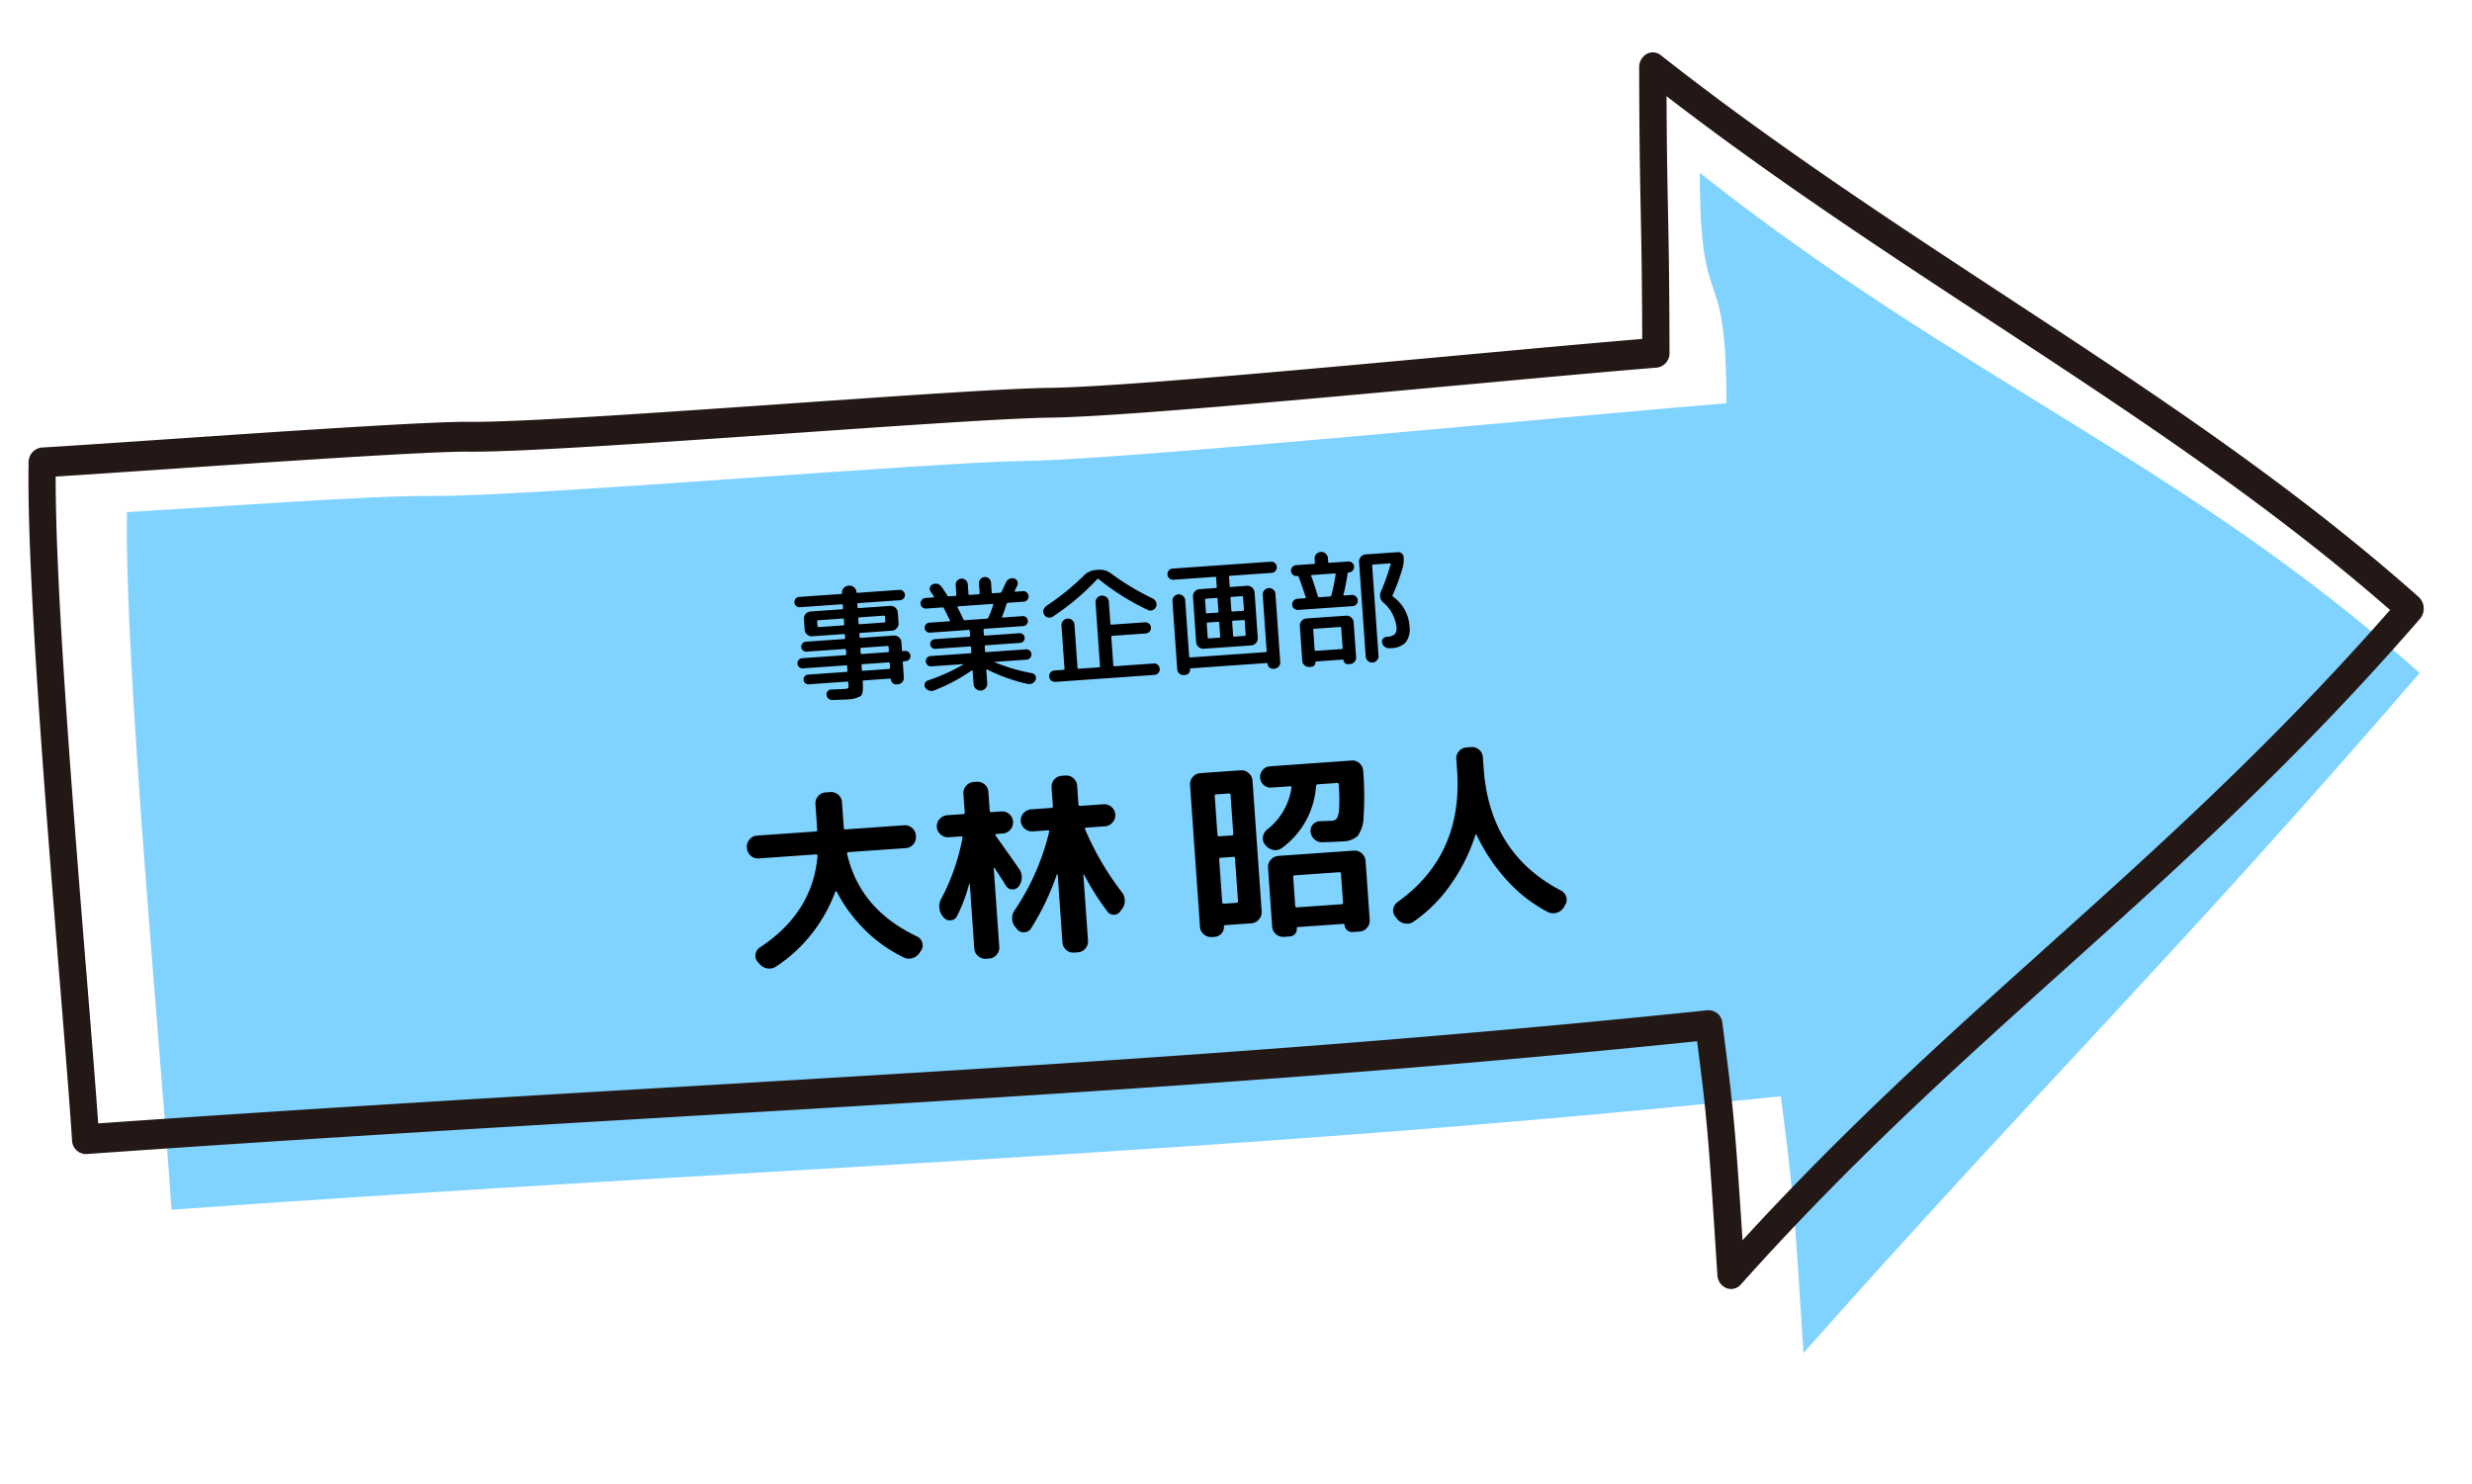 <svg xmlns="http://www.w3.org/2000/svg" width="278.104" height="166.987" viewBox="0 0 278.104 166.987"><g transform="translate(-99.146 -1278.013)"><path d="M.193,103.9c68.547-.074,118.282,2.084,181.42-.066.614,10.654.641,11.589.53,28.976,28.517-27.923,45.129-41.881,74.464-71.428C231.923,36,207.4,24.8,179.791-.391c-1.176,17.2,2.359,8.853,1.183,26.05-18.563.223-68.347,1.58-79.022.961-10.539-.611-56.538.1-67.06-.751-6.431-.522-24.51-.465-34.2-.576C-.842,42.6.291,88.958.193,103.9" transform="matrix(0.998, -0.07, 0.07, 0.998, 110.972, 1310.441)" fill="#80d2ff"/><path d="M185.232,138.973a1.378,1.378,0,0,1-.625-.143,1.665,1.665,0,0,1-.9-1.521c.094-15.674.08-17.452-.434-26.4-39.612,1.289-76.4.882-115.328.446-21.106-.235-42.931-.476-66.241-.461A1.584,1.584,0,0,1,.2,109.227c.026-4-.043-10.392-.124-17.792-.208-19.579-.5-46.4.589-58.624a1.652,1.652,0,0,1,1.56-1.533c2.853.033,7.793.046,13.472.057,13.491.027,30.277.062,34.712.423,5.507.448,21.036.456,36.055.465,12.65.007,24.6.014,29.354.291,7.053.411,27.758-.035,46.024-.428,7.826-.169,15.186-.326,20.8-.4.488-7.274.667-10.913.843-14.44.188-3.784.383-7.7.954-16.06a1.7,1.7,0,0,1,.933-1.431,1.423,1.423,0,0,1,1.58.241c11.852,10.755,24.369,20.284,36.473,29.5,15.814,12.04,30.75,23.41,44.285,37.249a1.723,1.723,0,0,1,.478,1.229,1.771,1.771,0,0,1-.5,1.229c-14.958,14.978-29.1,25.993-42.769,36.644-12.474,9.72-25.375,19.769-38.657,32.7a1.48,1.48,0,0,1-1.021.43m-.509-31.461a1.57,1.57,0,0,1,1.517,1.547c.563,9.664.625,11.326.554,24.533,12.5-11.877,24.617-21.319,36.361-30.466,13.217-10.3,26.871-20.935,41.236-35.151-13.06-13.129-27.49-24.115-42.74-35.725-11.38-8.664-23.122-17.6-34.379-27.608-.406,6.166-.571,9.5-.732,12.742-.188,3.786-.383,7.7-.954,16.061a1.622,1.622,0,0,1-1.529,1.57c-5.756.065-13.7.236-22.2.419-18.323.393-39.086.836-46.244.422-4.675-.272-16.586-.279-29.2-.285-15.073-.01-30.658-.018-36.278-.473-4.325-.353-21.761-.388-34.49-.415-4.831-.01-9.128-.02-12.065-.043-.924,12.668-.652,38.006-.451,56.713.07,6.465.131,12.163.129,16.19,22.756,0,44.1.231,64.757.462,39.37.438,76.561.853,116.666-.493Z" transform="matrix(0.998, -0.07, 0.07, 0.998, 99.404, 1297.31)" fill="#231815"/><path d="M.314.622,268.12-.5,267.535,147-.27,148.125Z" transform="matrix(0.998, -0.07, 0.07, 0.998, 99.451, 1297.217)" fill="none"/><path d="M-44.418-11a1.169,1.169,0,0,1-.869-.374,1.222,1.222,0,0,1-.363-.88v-.066a1.222,1.222,0,0,1,.363-.88,1.169,1.169,0,0,1,.869-.374h6.6q.2,0,.2-.176v-2.9a1.186,1.186,0,0,1,.363-.869,1.186,1.186,0,0,1,.869-.363h.528a1.186,1.186,0,0,1,.869.363,1.186,1.186,0,0,1,.363.869v2.9q0,.176.2.176h6.6a1.169,1.169,0,0,1,.869.374,1.222,1.222,0,0,1,.363.88v.066a1.222,1.222,0,0,1-.363.88A1.169,1.169,0,0,1-27.83-11h-6.446q-.22,0-.176.2.99,6.314,7.172,9.79a1.065,1.065,0,0,1,.55.726,1.044,1.044,0,0,1-.176.88l-.176.22a1.4,1.4,0,0,1-.836.572,1.293,1.293,0,0,1-.99-.132,16.052,16.052,0,0,1-4.1-3.344,17.161,17.161,0,0,1-2.915-4.576A.079.079,0,0,0-36-6.71a.079.079,0,0,0-.077.044A17.348,17.348,0,0,1-39.1-2.079,16.534,16.534,0,0,1-43.34,1.276a1.3,1.3,0,0,1-1,.121,1.45,1.45,0,0,1-.825-.583l-.176-.22a1.044,1.044,0,0,1-.176-.88,1.065,1.065,0,0,1,.55-.726q6.182-3.476,7.172-9.79.044-.2-.176-.2Zm20.13,6.028a24.239,24.239,0,0,0,2.9-6.732q.044-.176-.132-.176h-1.408a1.2,1.2,0,0,1-.88-.374,1.2,1.2,0,0,1-.374-.88A1.169,1.169,0,0,1-23.8-14a1.222,1.222,0,0,1,.88-.363h1.782a.175.175,0,0,0,.2-.2v-2.09a1.169,1.169,0,0,1,.374-.869,1.222,1.222,0,0,1,.88-.363h.33a1.186,1.186,0,0,1,.869.363,1.186,1.186,0,0,1,.363.869v2.09a.175.175,0,0,0,.2.2h1.1a1.186,1.186,0,0,1,.869.363,1.186,1.186,0,0,1,.363.869,1.222,1.222,0,0,1-.363.88,1.169,1.169,0,0,1-.869.374h-.748a.106.106,0,0,0-.1.066.087.087,0,0,0,.011.11q1.5,2.442,2.376,3.916a1.638,1.638,0,0,1,.231,1.023,1.657,1.657,0,0,1-.429.957.831.831,0,0,1-.748.275.838.838,0,0,1-.66-.451q-.176-.352-.55-1.034t-.572-1.034a.07.07,0,0,0-.066-.044.039.039,0,0,0-.044.044V.814a1.186,1.186,0,0,1-.363.869,1.186,1.186,0,0,1-.869.363h-.33a1.222,1.222,0,0,1-.88-.363,1.169,1.169,0,0,1-.374-.869v-7.3q-.022-.022-.066,0a17.846,17.846,0,0,1-1.606,3.5.834.834,0,0,1-.726.44.865.865,0,0,1-.77-.352l-.044-.066a1.715,1.715,0,0,1-.385-.99A1.686,1.686,0,0,1-24.288-4.972Zm8.162,1.826a27.067,27.067,0,0,0,4.51-8.558q.044-.176-.132-.176h-1.716a1.2,1.2,0,0,1-.88-.374,1.2,1.2,0,0,1-.374-.88A1.169,1.169,0,0,1-14.344-14a1.222,1.222,0,0,1,.88-.363H-11.2a.175.175,0,0,0,.2-.2v-2.09a1.186,1.186,0,0,1,.363-.869,1.186,1.186,0,0,1,.869-.363h.418a1.186,1.186,0,0,1,.869.363,1.186,1.186,0,0,1,.363.869v2.09a.175.175,0,0,0,.2.2h2.6a1.222,1.222,0,0,1,.88.363,1.169,1.169,0,0,1,.374.869,1.2,1.2,0,0,1-.374.88,1.2,1.2,0,0,1-.88.374H-7.436q-.176,0-.132.176A31.989,31.989,0,0,0-3.982-4.422a1.569,1.569,0,0,1-.088,1.98l-.176.2a.854.854,0,0,1-.759.352A.835.835,0,0,1-5.72-2.31,29.769,29.769,0,0,1-8.03-6.6q-.022-.044-.055-.044t-.033.044V.814a1.186,1.186,0,0,1-.363.869,1.186,1.186,0,0,1-.869.363h-.418a1.186,1.186,0,0,1-.869-.363A1.186,1.186,0,0,1-11,.814V-6.842q0-.044-.033-.044a.075.075,0,0,0-.055.022,29.292,29.292,0,0,1-3.3,5.83.94.94,0,0,1-.781.407A.9.9,0,0,1-15.95-.99l-.154-.22a1.458,1.458,0,0,1-.352-.968A1.518,1.518,0,0,1-16.126-3.146ZM5.808,1.386a1.222,1.222,0,0,1-.88-.363A1.169,1.169,0,0,1,4.554.154V-15.84a1.2,1.2,0,0,1,.374-.88,1.2,1.2,0,0,1,.88-.374H10.34a1.2,1.2,0,0,1,.88.374,1.2,1.2,0,0,1,.374.88V-1.1a1.2,1.2,0,0,1-.374.88,1.2,1.2,0,0,1-.88.374H7.392a.136.136,0,0,0-.154.154,1.02,1.02,0,0,1-.33.759,1.073,1.073,0,0,1-.77.319Zm1.43-15.8v4.356q0,.2.176.2h1.43q.176,0,.176-.2V-14.41a.156.156,0,0,0-.176-.176H7.414A.156.156,0,0,0,7.238-14.41Zm0,7.15v4.8q0,.2.176.2h1.43q.176,0,.176-.2v-4.8a.156.156,0,0,0-.176-.176H7.414A.156.156,0,0,0,7.238-7.26Zm15.62-10.054a1.158,1.158,0,0,1,.88.374,1.269,1.269,0,0,1,.352.9,36.85,36.85,0,0,1-.319,5.126A3.742,3.742,0,0,1,22.946-8.8a2.59,2.59,0,0,1-1.738.484q-.792,0-2.266-.066a1.229,1.229,0,0,1-.858-.385,1.289,1.289,0,0,1-.374-.869,1.019,1.019,0,0,1,.319-.814,1.068,1.068,0,0,1,.825-.308q1.188.044,1.32.044a.723.723,0,0,0,.594-.242,2.664,2.664,0,0,0,.33-1.122,19.579,19.579,0,0,0,.132-2.662.156.156,0,0,0-.176-.176H18.9a.208.208,0,0,0-.22.176,9.373,9.373,0,0,1-4.356,6.71,1.214,1.214,0,0,1-.968.121,1.421,1.421,0,0,1-.814-.605L12.474-8.6a1.1,1.1,0,0,1-.143-.891,1.28,1.28,0,0,1,.539-.759,7.246,7.246,0,0,0,3.036-4.488q.044-.176-.132-.176H13.662a1.132,1.132,0,0,1-.847-.352,1.161,1.161,0,0,1-.341-.836,1.168,1.168,0,0,1,.352-.858,1.142,1.142,0,0,1,.836-.352ZM13.9-7.194h8.514a1.169,1.169,0,0,1,.869.374,1.222,1.222,0,0,1,.363.88V.7a1.186,1.186,0,0,1-.363.869,1.186,1.186,0,0,1-.869.363h-.77a.845.845,0,0,1-.605-.242.816.816,0,0,1-.253-.616.117.117,0,0,0-.132-.132H15.532a.117.117,0,0,0-.132.132.828.828,0,0,1-.858.858H13.9a1.222,1.222,0,0,1-.88-.363A1.169,1.169,0,0,1,12.65.7V-5.94a1.2,1.2,0,0,1,.374-.88A1.2,1.2,0,0,1,13.9-7.194Zm6.886,5.72V-4.686q0-.2-.176-.2H15.6a.175.175,0,0,0-.2.2v3.212a.175.175,0,0,0,.2.2h5.016Q20.79-1.276,20.79-1.474ZM26.73.814,26.554.55a1.044,1.044,0,0,1-.176-.88,1.155,1.155,0,0,1,.528-.748q7.722-4.73,7.722-14.322v-1.254a1.186,1.186,0,0,1,.363-.869,1.186,1.186,0,0,1,.869-.363h.528a1.186,1.186,0,0,1,.869.363,1.186,1.186,0,0,1,.363.869V-15.4q0,9.592,7.722,14.322a1.155,1.155,0,0,1,.528.748,1.044,1.044,0,0,1-.176.88l-.176.264a1.361,1.361,0,0,1-.847.561,1.294,1.294,0,0,1-1-.165,16.291,16.291,0,0,1-4.312-3.861A20.443,20.443,0,0,1,36.3-8.008a.053.053,0,0,0-.066-.033.1.1,0,0,0-.066.055,20.542,20.542,0,0,1-3.157,5.357,16.631,16.631,0,0,1-4.433,3.861,1.26,1.26,0,0,1-1,.154A1.406,1.406,0,0,1,26.73.814Z" transform="matrix(0.998, -0.07, 0.07, 0.998, 229.593, 1382.469)"/><path d="M-36.388-18.386h.528a1.675,1.675,0,0,1,1.223.509,1.675,1.675,0,0,1,.509,1.223v2.58h6.3a1.678,1.678,0,0,1,1.228.526,1.712,1.712,0,0,1,.5,1.228v.066a1.712,1.712,0,0,1-.5,1.228,1.678,1.678,0,0,1-1.228.526h-6.063a12.134,12.134,0,0,0,2.132,5.007,14.677,14.677,0,0,0,4.726,4.045A1.568,1.568,0,0,1-26.242-.4,1.549,1.549,0,0,1-26.5.887l-.015.02-.167.208a1.9,1.9,0,0,1-1.114.756,1.8,1.8,0,0,1-1.359-.183,16.623,16.623,0,0,1-4.229-3.446,17.7,17.7,0,0,1-2.625-3.9,17.941,17.941,0,0,1-2.726,3.919A17.109,17.109,0,0,1-43.1,1.714a1.8,1.8,0,0,1-1.376.165,1.943,1.943,0,0,1-1.091-.764l-.182-.228A1.549,1.549,0,0,1-46.006-.4a1.571,1.571,0,0,1,.8-1.053,14.671,14.671,0,0,0,4.722-4.043A12.134,12.134,0,0,0-38.355-10.5h-6.063a1.678,1.678,0,0,1-1.228-.526,1.712,1.712,0,0,1-.5-1.228v-.066a1.712,1.712,0,0,1,.5-1.228,1.678,1.678,0,0,1,1.228-.526h6.3v-2.58a1.675,1.675,0,0,1,.509-1.223A1.675,1.675,0,0,1-36.388-18.386ZM-27.83-11.5a.673.673,0,0,0,.51-.222.724.724,0,0,0,.222-.532v-.066a.724.724,0,0,0-.222-.532.673.673,0,0,0-.51-.222h-6.6a.665.665,0,0,1-.7-.676v-2.9a.689.689,0,0,0-.217-.515.689.689,0,0,0-.515-.217h-.528a.689.689,0,0,0-.515.217.689.689,0,0,0-.217.515v2.9a.665.665,0,0,1-.7.676h-6.6a.673.673,0,0,0-.51.222.724.724,0,0,0-.222.532v.066a.724.724,0,0,0,.222.532.673.673,0,0,0,.51.222h6.446a.667.667,0,0,1,.547.241.649.649,0,0,1,.121.547c-.685,4.343-3.181,7.753-7.419,10.136a.57.57,0,0,0-.307.4.545.545,0,0,0,.088.468l.187.235a.956.956,0,0,0,.549.388.8.8,0,0,0,.628-.078,16.109,16.109,0,0,0,4.105-3.253,16.93,16.93,0,0,0,2.938-4.456l.008-.018A.581.581,0,0,1-36-7.21a.581.581,0,0,1,.524.32l.011.024a16.741,16.741,0,0,0,2.83,4.444A15.627,15.627,0,0,0-28.661.819.793.793,0,0,0-28.039.9a.9.9,0,0,0,.548-.374L-27.472.5l.167-.209a.545.545,0,0,0,.088-.468.567.567,0,0,0-.3-.4c-4.243-2.385-6.739-5.8-7.423-10.138a.649.649,0,0,1,.121-.547.667.667,0,0,1,.547-.241Zm8.14-6.886h.33a1.675,1.675,0,0,1,1.223.509,1.675,1.675,0,0,1,.509,1.223v1.788h.8a1.675,1.675,0,0,1,1.223.509,1.691,1.691,0,0,1,.451.764,1.7,1.7,0,0,1,.464-.769,1.712,1.712,0,0,1,1.228-.5H-11.5v-1.788a1.675,1.675,0,0,1,.509-1.223,1.675,1.675,0,0,1,1.223-.509h.418a1.675,1.675,0,0,1,1.223.509,1.675,1.675,0,0,1,.509,1.223v1.788h2.294a1.712,1.712,0,0,1,1.228.5,1.678,1.678,0,0,1,.526,1.228A1.693,1.693,0,0,1-4.09-11.9a1.693,1.693,0,0,1-1.234.52h-1.6A31.75,31.75,0,0,0-3.564-4.7l0,.006a2.058,2.058,0,0,1-.117,2.559L-3.7-2.11l-.165.185a1.347,1.347,0,0,1-1.167.532,1.329,1.329,0,0,1-1.115-.651c-.537-.832-1.031-1.68-1.475-2.534V.814a1.675,1.675,0,0,1-.509,1.223,1.675,1.675,0,0,1-1.223.509h-.418a1.675,1.675,0,0,1-1.223-.509A1.675,1.675,0,0,1-11.5.814v-5.62A27.949,27.949,0,0,1-13.984-.739a1.439,1.439,0,0,1-1.174.612,1.4,1.4,0,0,1-1.189-.559L-16.36-.7l-.142-.2a1.951,1.951,0,0,1-.454-1.272,2.013,2.013,0,0,1,.434-1.273q.771-1.028,1.428-2.047l-.021.023-.007.008a1.336,1.336,0,0,1-1.176.43,1.335,1.335,0,0,1-1.035-.7l-.01-.019c-.07-.14-.165-.322-.285-.545V.814a1.675,1.675,0,0,1-.509,1.223,1.675,1.675,0,0,1-1.223.509h-.33a1.712,1.712,0,0,1-1.228-.5A1.678,1.678,0,0,1-21.444.814V-4.107q-.348.718-.742,1.371a1.327,1.327,0,0,1-1.133.684l-.076,0A1.356,1.356,0,0,1-24.509-2.6l-.019-.026-.033-.049A2.211,2.211,0,0,1-25.04-3.93a2.184,2.184,0,0,1,.327-1.305,24.2,24.2,0,0,0,2.727-6.145h-.938a1.693,1.693,0,0,1-1.234-.52,1.693,1.693,0,0,1-.52-1.234,1.678,1.678,0,0,1,.526-1.228,1.712,1.712,0,0,1,1.228-.5h1.48v-1.788a1.678,1.678,0,0,1,.526-1.228A1.712,1.712,0,0,1-19.69-18.386Zm2.86,6.006a.673.673,0,0,0,.51-.222.724.724,0,0,0,.222-.532.689.689,0,0,0-.217-.515.689.689,0,0,0-.515-.217h-1.1a.668.668,0,0,1-.7-.7v-2.09a.689.689,0,0,0-.217-.515.689.689,0,0,0-.515-.217h-.33a.724.724,0,0,0-.532.222.673.673,0,0,0-.222.51v2.09a.668.668,0,0,1-.7.7h-1.782a.724.724,0,0,0-.532.222.673.673,0,0,0-.222.51.708.708,0,0,0,.228.526.708.708,0,0,0,.526.228h1.408a.629.629,0,0,1,.514.235.636.636,0,0,1,.1.562,24.849,24.849,0,0,1-2.962,6.871,1.189,1.189,0,0,0-.181.722,1.216,1.216,0,0,0,.276.708l.026.035.034.051a.359.359,0,0,0,.311.146h.03a.34.34,0,0,0,.316-.191l.005-.009a17.429,17.429,0,0,0,1.56-3.4l.066-.194.183-.092A.582.582,0,0,1-20.971-7a.535.535,0,0,1,.381.158l.146.146V.814a.673.673,0,0,0,.222.51.724.724,0,0,0,.532.222h.33a.689.689,0,0,0,.515-.217.689.689,0,0,0,.217-.515V-8.052a.538.538,0,0,1,.544-.544.572.572,0,0,1,.505.305c.132.236.325.583.571,1.032s.433.8.553,1.04a.338.338,0,0,0,.28.189.493.493,0,0,0,.061,0,.326.326,0,0,0,.256-.12,1.158,1.158,0,0,0,.3-.67,1.14,1.14,0,0,0-.164-.718c-.578-.968-1.37-2.274-2.354-3.88a.588.588,0,0,1-.05-.624.6.6,0,0,1,.546-.342Zm11.506,0a.708.708,0,0,0,.526-.228.708.708,0,0,0,.228-.526.673.673,0,0,0-.222-.51.724.724,0,0,0-.532-.222h-2.6a.668.668,0,0,1-.7-.7v-2.09a.689.689,0,0,0-.217-.515.689.689,0,0,0-.515-.217h-.418a.689.689,0,0,0-.515.217.689.689,0,0,0-.217.515v2.09a.668.668,0,0,1-.7.7h-2.266a.724.724,0,0,0-.532.222.673.673,0,0,0-.222.51.708.708,0,0,0,.228.526.708.708,0,0,0,.526.228h1.716a.629.629,0,0,1,.514.235.636.636,0,0,1,.1.562l0,.018a27.686,27.686,0,0,1-4.59,8.718l-.008.01a1.022,1.022,0,0,0-.222.658.964.964,0,0,0,.234.646l.027.035.147.21a.4.4,0,0,0,.35.16h.017a.445.445,0,0,0,.387-.2l0-.006a28.932,28.932,0,0,0,3.243-5.731l.038-.087.067-.067a.574.574,0,0,1,.409-.168.533.533,0,0,1,.533.544V.814a.689.689,0,0,0,.217.515.689.689,0,0,0,.515.217h.418a.689.689,0,0,0,.515-.217A.689.689,0,0,0-8.618.814V-6.6a.533.533,0,0,1,.533-.544.557.557,0,0,1,.5.32l.011.024A29.408,29.408,0,0,0-5.3-2.581l.007.011a.34.34,0,0,0,.312.179h.029a.353.353,0,0,0,.31-.157l.023-.028.166-.187A1.076,1.076,0,0,0-4.4-4.15a32.638,32.638,0,0,1-3.64-7.392l-.012-.04a.636.636,0,0,1,.1-.562.629.629,0,0,1,.514-.235Zm-6.914,1h-1.226A1.693,1.693,0,0,1-14.7-11.9a1.731,1.731,0,0,1-.46-.771,1.74,1.74,0,0,1-.445.766,1.678,1.678,0,0,1-1.228.526h-.052c.829,1.357,1.508,2.477,2.021,3.336a2.137,2.137,0,0,1,.3,1.33,2.147,2.147,0,0,1-.156.616A24.312,24.312,0,0,0-12.238-11.38Zm48.1-7.006h.528a1.675,1.675,0,0,1,1.223.509,1.675,1.675,0,0,1,.509,1.223V-15.4a16.976,16.976,0,0,0,1.871,8.139A15.285,15.285,0,0,0,45.6-1.5l.006,0a1.643,1.643,0,0,1,.749,1.06A1.548,1.548,0,0,1,46.105.835l-.178.266a1.852,1.852,0,0,1-1.147.762,1.8,1.8,0,0,1-1.374-.228,16.858,16.858,0,0,1-4.44-3.975,20.9,20.9,0,0,1-2.735-4.53A21.031,21.031,0,0,1,33.4-2.313,17.206,17.206,0,0,1,28.836,1.66a1.764,1.764,0,0,1-1.378.211A1.9,1.9,0,0,1,26.32,1.1l-.006-.009L26.143.834A1.548,1.548,0,0,1,25.89-.441a1.644,1.644,0,0,1,.749-1.06l.006,0a15.285,15.285,0,0,0,5.613-5.756A16.976,16.976,0,0,0,34.128-15.4v-1.254a1.675,1.675,0,0,1,.509-1.223A1.675,1.675,0,0,1,35.86-18.386ZM45.078-.653A16.269,16.269,0,0,1,39.11-6.786,17.96,17.96,0,0,1,37.12-15.4v-1.254a.689.689,0,0,0-.217-.515.689.689,0,0,0-.515-.217H35.86a.689.689,0,0,0-.515.217.689.689,0,0,0-.217.515V-15.4a17.96,17.96,0,0,1-1.99,8.614A16.268,16.268,0,0,1,27.17-.654a.658.658,0,0,0-.3.434.546.546,0,0,0,.094.476l.011.015.173.259A.9.9,0,0,0,27.7.9a.762.762,0,0,0,.619-.093L28.324.8a16.21,16.21,0,0,0,4.3-3.747A20.138,20.138,0,0,0,35.7-8.173l.017-.037a.594.594,0,0,1,.392-.316.57.57,0,0,1,.138-.017.554.554,0,0,1,.5.312l.019.043a20.039,20.039,0,0,0,2.983,5.227A15.869,15.869,0,0,0,43.929.782a.8.8,0,0,0,.632.1.858.858,0,0,0,.544-.356l.183-.274a.546.546,0,0,0,.094-.476A.658.658,0,0,0,45.078-.653ZM13.662-17.814h9.2a1.667,1.667,0,0,1,1.244.531,1.76,1.76,0,0,1,.488,1.245v.006a37.465,37.465,0,0,1-.326,5.2,4.11,4.11,0,0,1-.988,2.4,3.025,3.025,0,0,1-2.068.609c-.533,0-1.3-.022-2.288-.067a1.719,1.719,0,0,1-1.195-.536,1.781,1.781,0,0,1-.515-1.2A1.639,1.639,0,0,1,17.237-10a9.263,9.263,0,0,1-2.508,2.306h7.689a1.678,1.678,0,0,1,1.228.526,1.712,1.712,0,0,1,.5,1.228V.7a1.675,1.675,0,0,1-.509,1.223,1.675,1.675,0,0,1-1.223.509h-.77a1.351,1.351,0,0,1-.951-.381,1.292,1.292,0,0,1-.361-.609H15.855a1.3,1.3,0,0,1-.343.6,1.339,1.339,0,0,1-.97.388H13.9a1.712,1.712,0,0,1-1.228-.5A1.678,1.678,0,0,1,12.15.7V-5.94a1.693,1.693,0,0,1,.52-1.234,1.854,1.854,0,0,1,.4-.3,1.918,1.918,0,0,1-.933-.747l-.038-.051V-1.1a1.693,1.693,0,0,1-.52,1.234,1.693,1.693,0,0,1-1.234.52H7.7a1.546,1.546,0,0,1-.444.772,1.562,1.562,0,0,1-1.118.46h-.33a1.712,1.712,0,0,1-1.228-.5A1.678,1.678,0,0,1,4.054.154V-15.84a1.693,1.693,0,0,1,.52-1.234,1.693,1.693,0,0,1,1.234-.52H10.34a1.693,1.693,0,0,1,1.234.52,1.757,1.757,0,0,1,.426.662,1.643,1.643,0,0,1,.473-.9A1.652,1.652,0,0,1,13.662-17.814Zm9.928,1.773a.769.769,0,0,0-.216-.556.664.664,0,0,0-.516-.217h-9.2a.647.647,0,0,0-.482.206.672.672,0,0,0-.206.5.664.664,0,0,0,.2.488.637.637,0,0,0,.488.2h2.112a.629.629,0,0,1,.514.235.636.636,0,0,1,.1.562A7.761,7.761,0,0,1,13.15-9.838a.778.778,0,0,0-.335.469.592.592,0,0,0,.072.485l.069.093a.928.928,0,0,0,.534.4.713.713,0,0,0,.579-.071,8.3,8.3,0,0,0,2.683-2.586,10.3,10.3,0,0,0,1.435-3.783l.007-.031a.7.7,0,0,1,.705-.555h2.156a.654.654,0,0,1,.676.676A19.827,19.827,0,0,1,21.592-12a2.9,2.9,0,0,1-.437,1.364,1.206,1.206,0,0,1-.981.425c-.061,0-.265,0-1.339-.044h-.041a.56.56,0,0,0-.417.169.522.522,0,0,0-.167.432.789.789,0,0,0,.233.544.73.73,0,0,0,.521.234c.971.043,1.726.066,2.244.066a2.151,2.151,0,0,0,1.408-.359c.156-.137.449-.556.662-1.82A36.591,36.591,0,0,0,23.59-16.041ZM10.34-.346a.708.708,0,0,0,.526-.228.708.708,0,0,0,.228-.526V-15.84a.708.708,0,0,0-.228-.526.708.708,0,0,0-.526-.228H5.808a.708.708,0,0,0-.526.228.708.708,0,0,0-.228.526V.154a.673.673,0,0,0,.222.51.724.724,0,0,0,.532.222h.33A.579.579,0,0,0,6.56.708a.521.521,0,0,0,.178-.4.633.633,0,0,1,.654-.654Zm4.96-14.07H13.662a1.641,1.641,0,0,1-1.206-.5,1.7,1.7,0,0,1-.362-.547v5.293a1.841,1.841,0,0,1,.494-.491l.005,0A6.585,6.585,0,0,0,15.3-14.416Zm5.429,0h-1.6a11.418,11.418,0,0,1-1.254,3.448,1.575,1.575,0,0,1,1.005-.29c1.022.038,1.252.043,1.3.043a.268.268,0,0,0,.207-.059,2.438,2.438,0,0,0,.223-.88A17.48,17.48,0,0,0,20.729-14.416ZM22.418,1.436a.689.689,0,0,0,.515-.217A.689.689,0,0,0,23.15.7V-5.94a.724.724,0,0,0-.222-.532.673.673,0,0,0-.51-.222H13.9a.708.708,0,0,0-.526.228.708.708,0,0,0-.228.526V.7a.673.673,0,0,0,.222.51.724.724,0,0,0,.532.222h.638a.331.331,0,0,0,.358-.358.611.611,0,0,1,.632-.632h5.126a.611.611,0,0,1,.632.632.316.316,0,0,0,.1.255.346.346,0,0,0,.259.1Zm-15-16.522h1.43a.654.654,0,0,1,.676.676v4.356a.665.665,0,0,1-.676.7H7.414a.665.665,0,0,1-.676-.7V-14.41A.654.654,0,0,1,7.414-15.086Zm1.106,1H7.738v3.73H8.52ZM7.414-7.936h1.43a.654.654,0,0,1,.676.676v4.8a.665.665,0,0,1-.676.7H7.414a.665.665,0,0,1-.676-.7v-4.8A.654.654,0,0,1,7.414-7.936Zm1.106,1H7.738v4.17H8.52ZM15.6-5.384h5.016a.665.665,0,0,1,.676.7v3.212a.665.665,0,0,1-.676.7H15.6a.668.668,0,0,1-.7-.7V-4.686A.668.668,0,0,1,15.6-5.384Zm4.692,1H15.9v2.608h4.39Z" transform="matrix(0.998, -0.07, 0.07, 0.998, 229.593, 1382.469)" fill="rgba(0,0,0,0)"/><path d="M-33.8-2.632A.553.553,0,0,1-34.2-2.8a.553.553,0,0,1-.168-.406.553.553,0,0,1,.168-.406A.553.553,0,0,1-33.8-3.78h4.872a.1.1,0,0,0,.112-.112v-.462q0-.126-.112-.126H-33.25a.53.53,0,0,1-.4-.168.549.549,0,0,1-.161-.392.549.549,0,0,1,.161-.392.53.53,0,0,1,.4-.168h4.326q.112,0,.112-.126v-.322a.1.1,0,0,0-.112-.112h-3.57a.766.766,0,0,1-.56-.238.766.766,0,0,1-.238-.56v-1.2a.766.766,0,0,1,.238-.56.766.766,0,0,1,.56-.238h3.57q.112,0,.112-.126v-.322a.1.1,0,0,0-.112-.112h-4.732a.553.553,0,0,1-.406-.168.553.553,0,0,1-.168-.406.577.577,0,0,1,.168-.413.542.542,0,0,1,.406-.175h4.732a.1.1,0,0,0,.112-.112.727.727,0,0,1,.224-.532.743.743,0,0,1,.546-.224h.084a.743.743,0,0,1,.546.224.727.727,0,0,1,.224.532.1.1,0,0,0,.112.112h4.732a.542.542,0,0,1,.406.175.577.577,0,0,1,.168.413.553.553,0,0,1-.168.406.553.553,0,0,1-.406.168h-4.732a.1.1,0,0,0-.112.112v.322q0,.126.112.126h3.57a.766.766,0,0,1,.56.238.766.766,0,0,1,.238.56v1.2a.766.766,0,0,1-.238.56.766.766,0,0,1-.56.238h-3.57a.1.1,0,0,0-.112.112v.322q0,.126.112.126h3.738a.766.766,0,0,1,.56.238.766.766,0,0,1,.238.56v.91a.1.1,0,0,0,.112.112h.224a.553.553,0,0,1,.406.168.553.553,0,0,1,.168.406A.553.553,0,0,1-21.8-2.8a.553.553,0,0,1-.406.168h-.224q-.112,0-.112.126V-.84a.727.727,0,0,1-.21.525.692.692,0,0,1-.518.217h-.14a.57.57,0,0,1-.427-.182.6.6,0,0,1-.175-.434q0-.084-.1-.084h-2.968a.1.1,0,0,0-.112.112v.2q0,1.148-.329,1.414a3.394,3.394,0,0,1-1.743.266q-.308,0-1.47-.042a.633.633,0,0,1-.427-.189.633.633,0,0,1-.189-.427.519.519,0,0,1,.161-.413.519.519,0,0,1,.413-.161Q-29.82,0-29.428,0a1.545,1.545,0,0,0,.546-.049q.07-.049.07-.329V-.686A.1.1,0,0,0-28.924-.8h-4.34a.525.525,0,0,1-.385-.161.525.525,0,0,1-.161-.385.525.525,0,0,1,.161-.385.525.525,0,0,1,.385-.161h4.34q.112,0,.112-.126v-.49q0-.126-.112-.126Zm6.608-5.152v.532a.1.1,0,0,0,.112.112H-24.3q.126,0,.126-.112v-.532A.111.111,0,0,0-24.3-7.91h-2.772Q-27.188-7.91-27.188-7.784Zm0,3.43v.462a.1.1,0,0,0,.112.112h2.94q.126,0,.126-.112v-.462a.111.111,0,0,0-.126-.126h-2.94Q-27.188-4.48-27.188-4.354Zm0,1.848v.49q0,.126.112.126h2.94a.111.111,0,0,0,.126-.126v-.49a.111.111,0,0,0-.126-.126h-2.94Q-27.188-2.632-27.188-2.506ZM-28.924-7.14a.1.1,0,0,0,.112-.112v-.532q0-.126-.112-.126H-31.7a.111.111,0,0,0-.126.126v.532q0,.112.126.112ZM-19.25.868A.738.738,0,0,1-19.8.854a.807.807,0,0,1-.42-.364.491.491,0,0,1-.021-.462.523.523,0,0,1,.343-.308,22.165,22.165,0,0,0,4.116-1.512.047.047,0,0,0,.014-.035q0-.021-.028-.021h-3.584a.542.542,0,0,1-.406-.175.577.577,0,0,1-.168-.413.553.553,0,0,1,.168-.406.553.553,0,0,1,.406-.168h4.48a.111.111,0,0,0,.126-.126v-.532q0-.112-.126-.112h-3.878a.525.525,0,0,1-.385-.161.525.525,0,0,1-.161-.385.525.525,0,0,1,.161-.385.525.525,0,0,1,.385-.161H-14.9q.126,0,.126-.112v-.532a.111.111,0,0,0-.126-.126H-19.25a.542.542,0,0,1-.4-.161.542.542,0,0,1-.161-.4.542.542,0,0,1,.161-.4.542.542,0,0,1,.4-.161H-17q.126,0,.07-.112-.182-.462-.574-1.386a.163.163,0,0,0-.168-.112H-19.5a.565.565,0,0,1-.413-.175.565.565,0,0,1-.175-.413.588.588,0,0,1,.175-.42.554.554,0,0,1,.413-.182h.91a.069.069,0,0,0,.063-.035.047.047,0,0,0-.007-.063q-.294-.518-.322-.56a.524.524,0,0,1-.056-.469.546.546,0,0,1,.322-.343.759.759,0,0,1,.546-.021.729.729,0,0,1,.42.329q.266.42.6,1.05a.174.174,0,0,0,.182.112h.728A.1.1,0,0,0-16-9.674v-1.092a.66.66,0,0,1,.2-.483.66.66,0,0,1,.483-.2.66.66,0,0,1,.483.2.66.66,0,0,1,.2.483v1.092q0,.112.126.112H-13.5q.126,0,.126-.112v-1.092a.66.66,0,0,1,.2-.483.66.66,0,0,1,.483-.2.637.637,0,0,1,.476.2.671.671,0,0,1,.2.483v1.092q0,.112.126.112h.8a.194.194,0,0,0,.182-.1q.154-.252.574-1.022a.718.718,0,0,1,.392-.357.774.774,0,0,1,.532-.021.547.547,0,0,1,.35.322.536.536,0,0,1-.028.476q-.056.112-.336.6a.047.047,0,0,0-.007.063.069.069,0,0,0,.063.035H-8.5a.554.554,0,0,1,.413.182.588.588,0,0,1,.175.42.565.565,0,0,1-.175.413.565.565,0,0,1-.413.175h-1.778a.18.18,0,0,0-.168.126q-.322.826-.6,1.4-.056.084.07.084H-8.75a.542.542,0,0,1,.4.161.542.542,0,0,1,.161.4.542.542,0,0,1-.161.4.542.542,0,0,1-.4.161H-13.1a.111.111,0,0,0-.126.126v.532q0,.112.126.112h3.878a.525.525,0,0,1,.385.161.525.525,0,0,1,.161.385.525.525,0,0,1-.161.385.525.525,0,0,1-.385.161H-13.1q-.126,0-.126.112v.532a.111.111,0,0,0,.126.126h4.48a.553.553,0,0,1,.406.168.553.553,0,0,1,.168.406.577.577,0,0,1-.168.413.542.542,0,0,1-.406.175h-3.584a.045.045,0,0,0-.028.042A21.543,21.543,0,0,0-8.106-.28a.523.523,0,0,1,.343.308A.491.491,0,0,1-7.784.49.765.765,0,0,1-8.2.861.778.778,0,0,1-8.75.868a19.629,19.629,0,0,1-4.4-1.932q-.084-.056-.084.056V.49a.732.732,0,0,1-.231.546A.75.75,0,0,1-14,1.26a.75.75,0,0,1-.539-.224A.732.732,0,0,1-14.77.49v-1.5a.067.067,0,0,0-.042-.063.055.055,0,0,0-.07.007A19.663,19.663,0,0,1-19.25.868Zm4-7.63h2.478a.209.209,0,0,0,.182-.112,11.251,11.251,0,0,0,.644-1.386q.028-.112-.084-.112H-15.89a.067.067,0,0,0-.063.042.106.106,0,0,0-.007.084q.392.924.56,1.386A.154.154,0,0,0-15.246-6.762Zm9.884.294a.662.662,0,0,1-.532.056A.638.638,0,0,1-6.3-6.748a.664.664,0,0,1-.049-.539.775.775,0,0,1,.343-.427,28.652,28.652,0,0,0,4.48-3.136A2.063,2.063,0,0,1-.14-11.368H.14a2.063,2.063,0,0,1,1.386.518,28.52,28.52,0,0,0,4.48,3.136.775.775,0,0,1,.343.427.664.664,0,0,1-.049.539.688.688,0,0,1-.413.336.648.648,0,0,1-.525-.056,27.413,27.413,0,0,1-5.278-3.85.105.105,0,0,0-.168,0A27.413,27.413,0,0,1-5.362-6.468Zm1.12.56a.727.727,0,0,1,.532-.224.692.692,0,0,1,.518.217.727.727,0,0,1,.21.525V-.546a.111.111,0,0,0,.126.126H-.574A.111.111,0,0,0-.448-.546v-7.14a.732.732,0,0,1,.217-.539.715.715,0,0,1,.525-.217.732.732,0,0,1,.539.217.732.732,0,0,1,.217.539v2.45a.111.111,0,0,0,.126.126H4.928a.632.632,0,0,1,.455.182.6.6,0,0,1,.189.448.6.6,0,0,1-.189.448.632.632,0,0,1-.455.182H1.176a.111.111,0,0,0-.126.126V-.546a.111.111,0,0,0,.126.126h4.41a.632.632,0,0,1,.455.182A.614.614,0,0,1,6.23.224a.614.614,0,0,1-.189.462.632.632,0,0,1-.455.182H-5.586A.632.632,0,0,1-6.041.686.614.614,0,0,1-6.23.224a.614.614,0,0,1,.189-.462A.632.632,0,0,1-5.586-.42h1.022q.112,0,.112-.126V-5.39A.7.7,0,0,1-4.242-5.908ZM8.47-9.66a.609.609,0,0,1-.448-.182.609.609,0,0,1-.182-.448.609.609,0,0,1,.182-.448.609.609,0,0,1,.448-.182H19.53a.609.609,0,0,1,.448.182.609.609,0,0,1,.182.448.609.609,0,0,1-.182.448.609.609,0,0,1-.448.182H14.854a.111.111,0,0,0-.126.126v1.022q0,.112.126.112h1.82a.766.766,0,0,1,.56.238.766.766,0,0,1,.238.56v5.124a.766.766,0,0,1-.238.56.766.766,0,0,1-.56.238H11.326a.766.766,0,0,1-.56-.238.766.766,0,0,1-.238-.56V-7.6a.766.766,0,0,1,.238-.56.766.766,0,0,1,.56-.238h1.82q.126,0,.126-.112V-9.534a.111.111,0,0,0-.126-.126Zm4.8,6.748V-4.466a.111.111,0,0,0-.126-.126H11.984a.111.111,0,0,0-.126.126v1.554q0,.112.126.112h1.162Q13.272-2.8,13.272-2.912Zm0-2.842v-1.4a.111.111,0,0,0-.126-.126H11.984a.111.111,0,0,0-.126.126v1.4a.111.111,0,0,0,.126.126h1.162A.111.111,0,0,0,13.272-5.754Zm1.456-1.4v1.4a.111.111,0,0,0,.126.126h1.162a.111.111,0,0,0,.126-.126v-1.4a.111.111,0,0,0-.126-.126H14.854A.111.111,0,0,0,14.728-7.154Zm0,2.688v1.554q0,.112.126.112h1.162q.126,0,.126-.112V-4.466a.111.111,0,0,0-.126-.126H14.854A.111.111,0,0,0,14.728-4.466ZM8.4-7.77a.687.687,0,0,1,.5-.21.711.711,0,0,1,.511.21.676.676,0,0,1,.217.5V-.924a.1.1,0,0,0,.112.112h8.512a.1.1,0,0,0,.112-.112V-7.266a.676.676,0,0,1,.217-.5.711.711,0,0,1,.511-.21.687.687,0,0,1,.5.21.687.687,0,0,1,.21.5V.406a.687.687,0,0,1-.21.5.687.687,0,0,1-.5.21h-.112A.6.6,0,0,1,18.55.945a.57.57,0,0,1-.182-.427q0-.1-.084-.1H9.716q-.084,0-.084.1A.57.57,0,0,1,9.45.945a.6.6,0,0,1-.434.175H8.9A.687.687,0,0,1,8.4.91a.687.687,0,0,1-.21-.5V-7.266A.687.687,0,0,1,8.4-7.77ZM30.66.98a.687.687,0,0,1-.5.21.711.711,0,0,1-.511-.21.676.676,0,0,1-.217-.5V-10.192a.766.766,0,0,1,.238-.56.766.766,0,0,1,.56-.238H33.88a.554.554,0,0,1,.413.182.588.588,0,0,1,.175.42,3.524,3.524,0,0,1-.182,1.148,22.958,22.958,0,0,1-1.344,3.024.144.144,0,0,0,.042.2,4.391,4.391,0,0,1,1.6,3.43,2.44,2.44,0,0,1-.539,1.764,2.263,2.263,0,0,1-1.673.546h-.21a.779.779,0,0,1-.5-.182.775.775,0,0,1-.28-.462.491.491,0,0,1,.112-.448.575.575,0,0,1,.42-.21,1.515,1.515,0,0,0,.966-.238,1.1,1.1,0,0,0,.238-.812,4.3,4.3,0,0,0-1.3-2.842,1.043,1.043,0,0,1-.154-1.26,23.507,23.507,0,0,0,1.288-2.954q.028-.112-.07-.112H31a.111.111,0,0,0-.126.126V.476A.687.687,0,0,1,30.66.98ZM22.232-5.292a.646.646,0,0,1-.455-.175.575.575,0,0,1-.189-.441.62.62,0,0,1,.189-.455.62.62,0,0,1,.455-.189h.854q.112,0,.084-.112Q22.834-8.008,22.54-9a.121.121,0,0,0-.126-.1h-.07a.592.592,0,0,1-.434-.182.593.593,0,0,1-.182-.434.593.593,0,0,1,.182-.434.592.592,0,0,1,.434-.182h2q.126,0,.126-.112v-.42a.732.732,0,0,1,.217-.539.715.715,0,0,1,.525-.217.72.72,0,0,1,.539.224.739.739,0,0,1,.217.532v.42q0,.112.126.112h2.128a.593.593,0,0,1,.434.182.593.593,0,0,1,.182.434.593.593,0,0,1-.182.434.593.593,0,0,1-.434.182h-.042a.121.121,0,0,0-.126.1,18.994,18.994,0,0,1-.63,2.338q-.028.112.07.112h.854a.6.6,0,0,1,.448.189.632.632,0,0,1,.182.455.586.586,0,0,1-.182.441.622.622,0,0,1-.448.175ZM24.038-9.1q-.112,0-.084.112.238.784.588,2.324a.141.141,0,0,0,.154.112h1.2a.154.154,0,0,0,.154-.1A19.422,19.422,0,0,0,26.7-8.974q.028-.126-.1-.126Zm-.952,4.83h4.466a.766.766,0,0,1,.56.238.766.766,0,0,1,.238.56V.476a.687.687,0,0,1-.21.5.687.687,0,0,1-.5.21H27.4a.47.47,0,0,1-.343-.147A.47.47,0,0,1,26.908.7a.062.062,0,0,0-.07-.07h-3q-.084,0-.084.07a.482.482,0,0,1-.14.343.448.448,0,0,1-.336.147H23.03A.715.715,0,0,1,22.5.973a.715.715,0,0,1-.217-.525v-3.92a.766.766,0,0,1,.238-.56A.766.766,0,0,1,23.086-4.27ZM26.908-.686v-2.24q0-.126-.112-.126H23.884a.111.111,0,0,0-.126.126v2.24a.111.111,0,0,0,.126.126H26.8Q26.908-.56,26.908-.686Z" transform="matrix(0.998, -0.07, 0.07, 0.998, 223.384, 1353.477)"/><path d="M-14,1.76a1.254,1.254,0,0,1-.887-.365,1.234,1.234,0,0,1-.383-.9V-.257a21.957,21.957,0,0,1-3.818,1.6,1.243,1.243,0,0,1-.894-.023,1.3,1.3,0,0,1-.671-.585.994.994,0,0,1-.041-.907,1.018,1.018,0,0,1,.659-.586l.006,0Q-19-1.05-18.138-1.348h-1.238a1.041,1.041,0,0,1-.767-.329,1.078,1.078,0,0,1-.307-.759,1.053,1.053,0,0,1,.314-.76,1.051,1.051,0,0,1,.71-.313,1.115,1.115,0,0,1-.087-.079,1.025,1.025,0,0,1-.307-.739,1.025,1.025,0,0,1,.307-.739,1.11,1.11,0,0,1,.1-.089,1.031,1.031,0,0,1-.59-.3A1.041,1.041,0,0,1-20.31-6.2,1.041,1.041,0,0,1-20-6.955a1.041,1.041,0,0,1,.753-.307h1.627q-.112-.27-.255-.61H-19.5a1.065,1.065,0,0,1-.767-.321,1.065,1.065,0,0,1-.321-.767,1.089,1.089,0,0,1,.315-.767,1.053,1.053,0,0,1,.773-.335h.161a1.011,1.011,0,0,1-.046-.789,1.043,1.043,0,0,1,.6-.643,1.268,1.268,0,0,1,.891-.034,1.235,1.235,0,0,1,.692.543c.16.253.34.563.535.923h.163v-.7a1.161,1.161,0,0,1,.349-.837,1.161,1.161,0,0,1,.837-.349,1.161,1.161,0,0,1,.837.349,1.161,1.161,0,0,1,.349.837v.7h.26v-.7a1.161,1.161,0,0,1,.349-.837,1.161,1.161,0,0,1,.837-.349,1.137,1.137,0,0,1,.836.356,1.174,1.174,0,0,1,.336.83v.7h.263c.107-.184.266-.47.474-.853a1.223,1.223,0,0,1,.651-.589,1.279,1.279,0,0,1,.866-.033l.008,0a1.043,1.043,0,0,1,.654.606,1.027,1.027,0,0,1-.031.866H-8.5a1.053,1.053,0,0,1,.773.335,1.089,1.089,0,0,1,.315.767,1.065,1.065,0,0,1-.321.767,1.065,1.065,0,0,1-.767.321h-1.556q-.129.324-.252.61H-8.75A1.041,1.041,0,0,1-8-6.955,1.041,1.041,0,0,1-7.69-6.2,1.041,1.041,0,0,1-8-5.449a1.031,1.031,0,0,1-.59.3,1.109,1.109,0,0,1,.1.089,1.025,1.025,0,0,1,.307.739,1.025,1.025,0,0,1-.307.739,1.115,1.115,0,0,1-.087.079,1.051,1.051,0,0,1,.71.313,1.053,1.053,0,0,1,.314.76,1.078,1.078,0,0,1-.307.759,1.041,1.041,0,0,1-.767.329H-9.863q.863.3,1.891.586l.008,0a1.018,1.018,0,0,1,.659.586,1,1,0,0,1-.039.9,1.271,1.271,0,0,1-.673.6,1.283,1.283,0,0,1-.891.015A22.235,22.235,0,0,1-12.73-.242V.49a1.234,1.234,0,0,1-.383.9A1.254,1.254,0,0,1-14,1.76Zm-.845-3.34a.57.57,0,0,1,.257.062.569.569,0,0,1,.318.51V.49a.234.234,0,0,0,.079.187A.253.253,0,0,0-14,.76a.253.253,0,0,0,.191-.083A.234.234,0,0,0-13.73.49v-1.5a.544.544,0,0,1,.537-.575.575.575,0,0,1,.317.1A19.248,19.248,0,0,0-8.6.392l.012,0a.277.277,0,0,0,.208,0,.268.268,0,0,0,.15-.137L-8.22.245l0-.006,0-.009A.092.092,0,0,0-8.235.2l-.01,0a22.115,22.115,0,0,1-4.223-1.563l-.268-.14v-.3a.545.545,0,0,1,.3-.489l.106-.053h3.7c.019,0,.025,0,.045-.021a.08.08,0,0,0,.029-.067.058.058,0,0,0-.022-.052.058.058,0,0,0-.052-.022H-13.1a.605.605,0,0,1-.626-.626v-.532A.606.606,0,0,1-13.1-4.28h3.878c.015,0,.017,0,.031-.015s.015-.016.015-.031,0-.017-.015-.031-.016-.015-.031-.015H-13.1a.606.606,0,0,1-.626-.612v-.532a.605.605,0,0,1,.626-.626H-8.75c.031,0,.035,0,.045-.015s.015-.015.015-.045,0-.035-.015-.045-.015-.015-.045-.015h-2.226a.565.565,0,0,1-.525-.29.544.544,0,0,1,.015-.533c.177-.365.371-.817.576-1.343l.009-.021a.676.676,0,0,1,.625-.423H-8.5c.018,0,.031,0,.059-.029s.029-.042.029-.059,0-.037-.035-.073-.037-.029-.053-.029h-.868a.569.569,0,0,1-.492-.278.543.543,0,0,1,.019-.6c.223-.391.287-.51.305-.546l.005-.01c.016-.031.014-.035.008-.052s-.011-.026-.042-.037a.273.273,0,0,0-.194.01.221.221,0,0,0-.128.116l-.008.016c-.284.521-.475.861-.583,1.039a.69.69,0,0,1-.612.342h-.8a.606.606,0,0,1-.626-.612v-1.092a.174.174,0,0,0-.056-.136.141.141,0,0,0-.116-.05.162.162,0,0,0-.129.057.162.162,0,0,0-.057.129v1.092a.606.606,0,0,1-.626.612H-14.5a.606.606,0,0,1-.626-.612v-1.092a.162.162,0,0,0-.057-.129.162.162,0,0,0-.129-.057.162.162,0,0,0-.129.057.162.162,0,0,0-.057.129v1.092a.6.6,0,0,1-.612.612h-.728a.675.675,0,0,1-.634-.4c-.213-.4-.405-.734-.572-1l-.009-.014a.229.229,0,0,0-.144-.107.259.259,0,0,0-.2.006c-.028.012-.033.016-.043.044a.069.069,0,0,0,0,.019h0a.084.084,0,0,0,.01.02c.018.028.064.1.317.55a.543.543,0,0,1,.019.6.569.569,0,0,1-.492.278h-.91c-.015,0-.025,0-.053.029s-.035.055-.035.073,0,.031.029.059.042.029.059.029h1.834a.663.663,0,0,1,.631.424c.256.6.448,1.066.57,1.376a.569.569,0,0,1-.023.545A.573.573,0,0,1-17-6.262H-19.25c-.031,0-.035,0-.045.015s-.015.015-.015.045,0,.035.015.045.015.015.045.015H-14.9a.605.605,0,0,1,.626.626v.532a.606.606,0,0,1-.626.612h-3.878c-.015,0-.017,0-.031.015s-.015.016-.015.031,0,.017.015.031.016.015.031.015H-14.9a.606.606,0,0,1,.626.612v.532a.605.605,0,0,1-.626.626h-4.48a.058.058,0,0,0-.052.022.058.058,0,0,0-.022.052.08.08,0,0,0,.029.067c.02.021.027.021.045.021h3.584a.519.519,0,0,1,.528.521.546.546,0,0,1-.16.389l-.055.055-.069.036A22.737,22.737,0,0,1-19.755.2l-.01,0h0A.1.1,0,0,0-19.78.23l0,.009,0,.006a.312.312,0,0,0,.17.145A.239.239,0,0,0-19.423.4L-19.4.392a19.335,19.335,0,0,0,4.232-1.865A.546.546,0,0,1-14.845-1.58Zm45,3.27a1.214,1.214,0,0,1-.859-.351,1.178,1.178,0,0,1-.369-.863V-4.943a1.141,1.141,0,0,1-.578.151H22.232a1.149,1.149,0,0,1-.795-.308,1.074,1.074,0,0,1-.349-.808,1.121,1.121,0,0,1,.335-.809,1.121,1.121,0,0,1,.809-.335h.324c-.148-.576-.29-1.1-.425-1.568a1.1,1.1,0,0,1-.574-.309,1.093,1.093,0,0,1-.328-.788,1.093,1.093,0,0,1,.328-.788,1.093,1.093,0,0,1,.788-.328h1.628v-.032a1.235,1.235,0,0,1,.363-.893,1.218,1.218,0,0,1,.879-.363,1.222,1.222,0,0,1,.9.376,1.242,1.242,0,0,1,.358.88v.032h1.754a1.09,1.09,0,0,1,.751.293,1.293,1.293,0,0,1,.337-.567,1.27,1.27,0,0,1,.914-.384H33.88a1.053,1.053,0,0,1,.773.335,1.089,1.089,0,0,1,.315.767,4.038,4.038,0,0,1-.209,1.31l0,.008a23.551,23.551,0,0,1-1.248,2.852A4.853,4.853,0,0,1,35.08-2.59,2.915,2.915,0,0,1,34.4-.475,2.742,2.742,0,0,1,32.368.22h-.21a1.266,1.266,0,0,1-.788-.269V.476a1.19,1.19,0,0,1-.356.858A1.19,1.19,0,0,1,30.156,1.69Zm.07-12.18a.269.269,0,0,0-.206.092.269.269,0,0,0-.092.206V.476a.18.18,0,0,0,.065.145.212.212,0,0,0,.163.069.19.19,0,0,0,.15-.064.19.19,0,0,0,.064-.15V-9.674A.605.605,0,0,1,31-10.3h1.876a.574.574,0,0,1,.458.216.586.586,0,0,1,.1.517l-.013.044A24.114,24.114,0,0,1,32.1-6.506a.547.547,0,0,0,.083.7A4.794,4.794,0,0,1,33.61-2.632a1.535,1.535,0,0,1-.4,1.176,1.882,1.882,0,0,1-1.288.374.079.079,0,0,0-.061.036l-.005.006v.008l0,.01a.276.276,0,0,0,.105.172.279.279,0,0,0,.189.07h.21a1.813,1.813,0,0,0,1.317-.4A2,2,0,0,0,34.08-2.59a3.876,3.876,0,0,0-1.413-3.043.637.637,0,0,1-.182-.786l.016-.032a22.563,22.563,0,0,0,1.313-2.954,3.044,3.044,0,0,0,.154-.982c0-.018,0-.037-.035-.073s-.037-.029-.053-.029ZM31.37-5.219v3.294a1.073,1.073,0,0,1,.508-.157H31.9a1.266,1.266,0,0,0,.635-.1h0s.078-.087.078-.446a3.848,3.848,0,0,0-1.173-2.507l0-.005Q31.4-5.181,31.37-5.219Zm-9.138-.833a.123.123,0,0,0-.1.043.123.123,0,0,0-.043.1.08.08,0,0,0,.029.074.147.147,0,0,0,.115.042H28.35a.123.123,0,0,0,.1-.035c.015-.014.029-.027.029-.081a.135.135,0,0,0-.042-.108.1.1,0,0,0-.088-.036H27.5a.574.574,0,0,1-.458-.216.586.586,0,0,1-.1-.517l.012-.04A18.581,18.581,0,0,0,27.566-9.1l.009-.037a.62.62,0,0,1,.607-.461h.042a.1.1,0,0,0,.08-.036.1.1,0,0,0,.036-.08A.1.1,0,0,0,28.3-9.8a.1.1,0,0,0-.08-.036H26.1a.606.606,0,0,1-.626-.612v-.42a.242.242,0,0,0-.076-.184.222.222,0,0,0-.18-.072.218.218,0,0,0-.171.071.232.232,0,0,0-.071.185v.42a.606.606,0,0,1-.626.612h-2a.1.1,0,0,0-.08.036.1.1,0,0,0-.036.08.1.1,0,0,0,.036.08.1.1,0,0,0,.08.036h.07a.62.62,0,0,1,.607.461c.2.662.41,1.455.634,2.354a.583.583,0,0,1-.1.514.579.579,0,0,1-.47.219Zm5.845-1h.273a1.1,1.1,0,0,1,.578.157V-8.852a1.085,1.085,0,0,1-.439.221C28.37-8.088,28.232-7.56,28.077-7.052ZM31.37-9.3v2.02c.347-.7.647-1.372.9-2.02ZM27.636,1.69H27.4a.968.968,0,0,1-.7-.293,1.02,1.02,0,0,1-.194-.267H24.16a1.021,1.021,0,0,1-.18.258.944.944,0,0,1-.7.3H23.03a1.218,1.218,0,0,1-.879-.363,1.218,1.218,0,0,1-.363-.879v-3.92a1.27,1.27,0,0,1,.384-.914,1.27,1.27,0,0,1,.914-.384h4.466a1.27,1.27,0,0,1,.914.384,1.27,1.27,0,0,1,.384.914V.476a1.19,1.19,0,0,1-.356.858A1.19,1.19,0,0,1,27.636,1.69Zm-.227-1h.227a.19.19,0,0,0,.15-.064.19.19,0,0,0,.064-.15V-3.472a.269.269,0,0,0-.092-.206.269.269,0,0,0-.206-.092H23.086a.269.269,0,0,0-.206.092.269.269,0,0,0-.092.206V.448a.218.218,0,0,0,.071.171A.218.218,0,0,0,23.03.69h.228a.565.565,0,0,1,.584-.56h3a.557.557,0,0,1,.57.559Zm-56.669,1c-.213,0-.7-.014-1.488-.042h-.01a1.137,1.137,0,0,1-.753-.335A1.137,1.137,0,0,1-31.845.56a1.014,1.014,0,0,1,.307-.794q.033-.033.069-.063h-1.794A1.025,1.025,0,0,1-34-.605a1.025,1.025,0,0,1-.307-.739A1.025,1.025,0,0,1-34-2.083q.031-.031.063-.059a1.049,1.049,0,0,1-.616-.305,1.053,1.053,0,0,1-.314-.76,1.053,1.053,0,0,1,.314-.76,1.05,1.05,0,0,1,.582-.3L-34.01-4.3a1.049,1.049,0,0,1-.3-.738,1.05,1.05,0,0,1,.3-.738,1.022,1.022,0,0,1,.565-.305,1.265,1.265,0,0,1-.347-.875v-1.2a1.263,1.263,0,0,1,.332-.858h-.2a1.053,1.053,0,0,1-.76-.314,1.053,1.053,0,0,1-.314-.76,1.078,1.078,0,0,1,.307-.759,1.041,1.041,0,0,1,.767-.329h4.4a1.252,1.252,0,0,1,.31-.5,1.246,1.246,0,0,1,.9-.37h.084a1.246,1.246,0,0,1,.9.37,1.251,1.251,0,0,1,.31.5h4.4a1.041,1.041,0,0,1,.767.329,1.078,1.078,0,0,1,.307.759,1.053,1.053,0,0,1-.314.76,1.053,1.053,0,0,1-.76.314h-.2a1.263,1.263,0,0,1,.332.858v1.2a1.27,1.27,0,0,1-.384.914,1.411,1.411,0,0,1-.121.108,1.352,1.352,0,0,1,.289.221,1.27,1.27,0,0,1,.384.914v.534a1.05,1.05,0,0,1,.6.3,1.053,1.053,0,0,1,.314.76,1.053,1.053,0,0,1-.314.76,1.05,1.05,0,0,1-.6.3v1.3a1.231,1.231,0,0,1-.351.873A1.194,1.194,0,0,1-23.268.4h-.14A1.069,1.069,0,0,1-24.2.067,1.122,1.122,0,0,1-24.432-.3H-26.69A2.038,2.038,0,0,1-27.2,1.313C-27.433,1.5-27.858,1.69-29.26,1.69ZM-30.706.649c.762.028,1.248.041,1.446.041A3.5,3.5,0,0,0-27.834.537,2.014,2.014,0,0,0-27.688-.49v-.2a.6.6,0,0,1,.612-.612h2.968a.578.578,0,0,1,.6.584.107.107,0,0,0,.035.087.074.074,0,0,0,.067.029h.14a.2.2,0,0,0,.159-.065A.228.228,0,0,0-23.04-.84V-2.506a.606.606,0,0,1,.612-.626h.224a.058.058,0,0,0,.052-.022.058.058,0,0,0,.022-.052.058.058,0,0,0-.022-.052A.058.058,0,0,0-22.2-3.28h-.224a.6.6,0,0,1-.612-.612V-4.8a.269.269,0,0,0-.092-.206.269.269,0,0,0-.206-.092h-3.738a.606.606,0,0,1-.612-.626v-.322a.6.6,0,0,1,.5-.6.6.6,0,0,1-.5-.6v-.532a.606.606,0,0,1,.612-.626H-24.3a.605.605,0,0,1,.626.626v.532a.6.6,0,0,1-.46.592h.632a.269.269,0,0,0,.206-.092.269.269,0,0,0,.092-.206v-1.2a.269.269,0,0,0-.092-.206.269.269,0,0,0-.206-.092h-3.57a.606.606,0,0,1-.612-.626v-.322a.6.6,0,0,1,.612-.612h4.732a.058.058,0,0,0,.052-.022.058.058,0,0,0,.022-.052.08.08,0,0,0-.029-.067c-.02-.021-.027-.021-.045-.021h-4.732a.6.6,0,0,1-.612-.612.229.229,0,0,0-.078-.178.244.244,0,0,0-.192-.078h-.084a.244.244,0,0,0-.192.078.229.229,0,0,0-.078.178.6.6,0,0,1-.612.612h-4.732c-.019,0-.025,0-.045.021a.08.08,0,0,0-.029.067.058.058,0,0,0,.022.052.058.058,0,0,0,.052.022h4.732a.6.6,0,0,1,.612.612v.322a.606.606,0,0,1-.612.626h-3.57a.269.269,0,0,0-.206.092.269.269,0,0,0-.092.206v1.2a.269.269,0,0,0,.092.206.269.269,0,0,0,.206.092h.632a.6.6,0,0,1-.46-.592v-.532A.605.605,0,0,1-31.7-8.41h2.772a.606.606,0,0,1,.612.626v.532a.6.6,0,0,1-.5.6.6.6,0,0,1,.5.6v.322a.606.606,0,0,1-.612.626H-33.25c-.025,0-.027,0-.038.014s-.022.031-.022.046,0,.023.022.046.013.014.038.014h4.326a.606.606,0,0,1,.612.626v.462a.6.6,0,0,1-.612.612H-33.8a.058.058,0,0,0-.052.022.058.058,0,0,0-.022.052.058.058,0,0,0,.022.052.058.058,0,0,0,.052.022h4.872a.606.606,0,0,1,.612.626v.49a.606.606,0,0,1-.612.626h-4.34c-.015,0-.017,0-.031.015s-.015.016-.015.031,0,.017.015.031.016.015.031.015h4.34a.6.6,0,0,1,.612.612v.308A.834.834,0,0,1-28.6.361,1.4,1.4,0,0,1-29.428.5c-.271,0-.718-.014-1.366-.042h-.019a.109.109,0,0,0-.018.015.088.088,0,0,0-.015.019.1.1,0,0,0,0,.011.137.137,0,0,0,.043.1A.134.134,0,0,0-30.706.649Zm49.8.971h-.112a1.106,1.106,0,0,1-.781-.315A1.085,1.085,0,0,1,17.943.92H10.057a1.085,1.085,0,0,1-.261.385,1.106,1.106,0,0,1-.781.315H8.9a1.19,1.19,0,0,1-.858-.356A1.19,1.19,0,0,1,7.69.406V-7.266a1.19,1.19,0,0,1,.356-.858A1.19,1.19,0,0,1,8.9-8.48a1.214,1.214,0,0,1,.859.351,1.215,1.215,0,0,1,.273.389,1.273,1.273,0,0,1,.377-.775,1.27,1.27,0,0,1,.914-.384h1.446v-.26H8.47a1.11,1.11,0,0,1-.8-.328,1.11,1.11,0,0,1-.328-.8,1.11,1.11,0,0,1,.328-.8,1.11,1.11,0,0,1,.8-.328H19.53a1.11,1.11,0,0,1,.8.328,1.11,1.11,0,0,1,.328.8,1.11,1.11,0,0,1-.328.8,1.11,1.11,0,0,1-.8.328h-4.3v.26h1.446a1.27,1.27,0,0,1,.914.384,1.273,1.273,0,0,1,.377.775,1.215,1.215,0,0,1,.273-.389A1.214,1.214,0,0,1,19.1-8.48a1.19,1.19,0,0,1,.858.356,1.19,1.19,0,0,1,.356.858V.406a1.19,1.19,0,0,1-.356.858A1.19,1.19,0,0,1,19.1,1.62ZM9.716-.08h8.568a.578.578,0,0,1,.584.6A.074.074,0,0,0,18.9.585a.107.107,0,0,0,.087.035H19.1a.19.19,0,0,0,.15-.064.19.19,0,0,0,.064-.15V-7.266a.19.19,0,0,0-.064-.15.19.19,0,0,0-.15-.064.212.212,0,0,0-.163.069.18.18,0,0,0-.065.145V-.924a.6.6,0,0,1-.612.612H9.744a.6.6,0,0,1-.612-.612V-7.266a.18.18,0,0,0-.065-.145A.212.212,0,0,0,8.9-7.48a.19.19,0,0,0-.15.064.19.19,0,0,0-.064.15V.406a.19.19,0,0,0,.064.15A.19.19,0,0,0,8.9.62h.112A.107.107,0,0,0,9.1.585.074.074,0,0,0,9.132.518.578.578,0,0,1,9.716-.08ZM17.24-1.312h.628v-.66a1.322,1.322,0,0,1-.28.407A1.336,1.336,0,0,1,17.24-1.312Zm-7.108,0h.628a1.336,1.336,0,0,1-.347-.252,1.322,1.322,0,0,1-.28-.407ZM11.326-7.9a.269.269,0,0,0-.206.092.269.269,0,0,0-.092.206v5.124a.269.269,0,0,0,.092.206.269.269,0,0,0,.206.092h5.348a.269.269,0,0,0,.206-.092.269.269,0,0,0,.092-.206V-7.6a.269.269,0,0,0-.092-.206.269.269,0,0,0-.206-.092h-1.82a.606.606,0,0,1-.626-.612V-9.534a.605.605,0,0,1,.626-.626H19.53a.112.112,0,0,0,.094-.036.112.112,0,0,0,.036-.094.112.112,0,0,0-.036-.094.112.112,0,0,0-.094-.036H8.47a.112.112,0,0,0-.094.036.112.112,0,0,0-.036.094.112.112,0,0,0,.036.094.112.112,0,0,0,.094.036h4.676a.605.605,0,0,1,.626.626v1.022a.606.606,0,0,1-.626.612ZM5.586,1.368H-5.586a1.135,1.135,0,0,1-.8-.322A1.114,1.114,0,0,1-6.73.224,1.114,1.114,0,0,1-6.388-.6a1.135,1.135,0,0,1,.8-.322h.634V-5.39A1.206,1.206,0,0,1-4.6-6.262a1.23,1.23,0,0,1,.886-.37,1.194,1.194,0,0,1,.877.369,1.231,1.231,0,0,1,.351.873V-.92H-.948V-7.686a1.235,1.235,0,0,1,.363-.893,1.218,1.218,0,0,1,.879-.363,1.235,1.235,0,0,1,.893.363,1.235,1.235,0,0,1,.363.893V-5.61H4.928a1.135,1.135,0,0,1,.8.322,1.1,1.1,0,0,1,.342.808,1.1,1.1,0,0,1-.342.808,1.135,1.135,0,0,1-.8.322H1.55V-.92H5.586a1.135,1.135,0,0,1,.8.322A1.114,1.114,0,0,1,6.73.224a1.114,1.114,0,0,1-.342.822A1.135,1.135,0,0,1,5.586,1.368ZM-5.586.08a.135.135,0,0,0-.108.042.117.117,0,0,0-.036.1.117.117,0,0,0,.036.1.135.135,0,0,0,.108.042H5.586A.135.135,0,0,0,5.694.326a.117.117,0,0,0,.036-.1.117.117,0,0,0-.036-.1A.135.135,0,0,0,5.586.08H1.176A.605.605,0,0,1,.55-.546V-3.724a.605.605,0,0,1,.626-.626H4.928a.135.135,0,0,0,.108-.042.1.1,0,0,0,.036-.088.1.1,0,0,0-.036-.088.135.135,0,0,0-.108-.042H1.176A.605.605,0,0,1,.55-5.236v-2.45a.232.232,0,0,0-.071-.185.232.232,0,0,0-.185-.071.218.218,0,0,0-.171.071.232.232,0,0,0-.071.185v7.14A.605.605,0,0,1-.574.08H-2.856a.605.605,0,0,1-.626-.626V-5.39a.228.228,0,0,0-.069-.177.2.2,0,0,0-.159-.065.229.229,0,0,0-.178.078.206.206,0,0,0-.064.164V-.546A.606.606,0,0,1-4.564.08ZM26.8-.06H23.884a.605.605,0,0,1-.626-.626v-2.24a.605.605,0,0,1,.626-.626H26.8a.606.606,0,0,1,.612.626v2.24A.606.606,0,0,1,26.8-.06Zm-2.538-1h2.15V-2.552h-2.15Zm-48.394-.33h-2.94a.606.606,0,0,1-.612-.626v-.49a.606.606,0,0,1,.612-.626h2.94a.605.605,0,0,1,.626.626v.49A.605.605,0,0,1-24.136-1.39ZM16.016-2.3H14.854a.606.606,0,0,1-.626-.612V-4.466a.605.605,0,0,1,.626-.626h1.162a.605.605,0,0,1,.626.626v1.554A.606.606,0,0,1,16.016-2.3Zm-.788-1h.414v-.792h-.414Zm-2.082,1H11.984a.606.606,0,0,1-.626-.612V-4.466a.605.605,0,0,1,.626-.626h1.162a.605.605,0,0,1,.626.626v1.554A.606.606,0,0,1,13.146-2.3Zm-.788-1h.414v-.792h-.414Zm-36.494.02h-2.94a.6.6,0,0,1-.612-.612v-.462a.606.606,0,0,1,.612-.626h2.94a.605.605,0,0,1,.626.626v.462A.606.606,0,0,1-24.136-3.28ZM16.016-5.128H14.854a.605.605,0,0,1-.626-.626v-1.4a.605.605,0,0,1,.626-.626h1.162a.605.605,0,0,1,.626.626v1.4A.605.605,0,0,1,16.016-5.128Zm-.788-1h.414V-6.78h-.414Zm-2.082,1H11.984a.605.605,0,0,1-.626-.626v-1.4a.605.605,0,0,1,.626-.626h1.162a.605.605,0,0,1,.626.626v1.4A.605.605,0,0,1,13.146-5.128Zm-.788-1h.414V-6.78h-.414ZM5.685-5.88a1.155,1.155,0,0,1-.566-.15A28.048,28.048,0,0,1,0-9.716,28.044,28.044,0,0,1-5.117-6.032a1.164,1.164,0,0,1-.92.1,1.138,1.138,0,0,1-.707-.586,1.164,1.164,0,0,1-.079-.926,1.283,1.283,0,0,1,.557-.7l.013-.008a28.286,28.286,0,0,0,4.4-3.081A2.558,2.558,0,0,1-.14-11.868H.14a2.559,2.559,0,0,1,1.712.639,28.153,28.153,0,0,0,4.4,3.081l.013.008a1.283,1.283,0,0,1,.557.7,1.164,1.164,0,0,1-.081.93l-.005.01a1.191,1.191,0,0,1-.7.571A1.186,1.186,0,0,1,5.685-5.88ZM.429-10.68A27.041,27.041,0,0,0,5.607-6.9a.156.156,0,0,0,.079.024A.189.189,0,0,0,5.74-6.89a.188.188,0,0,0,.12-.1.163.163,0,0,0,.015-.143.275.275,0,0,0-.124-.155A29.148,29.148,0,0,1,1.2-10.471a1.564,1.564,0,0,0-1.06-.4H-.14a1.564,1.564,0,0,0-1.06.4A29.287,29.287,0,0,1-5.751-7.284a.274.274,0,0,0-.124.155.166.166,0,0,0,.017.148l0,.009a.142.142,0,0,0,.1.081.221.221,0,0,0,.062.01A.162.162,0,0,0-5.6-6.905,27.037,27.037,0,0,0-.429-10.68.617.617,0,0,1,0-10.86.617.617,0,0,1,.429-10.68ZM25.9-6.052H24.7a.638.638,0,0,1-.639-.491l0-.01c-.23-1.01-.424-1.781-.579-2.29l-.007-.024a.583.583,0,0,1,.1-.514.579.579,0,0,1,.47-.219H26.6a.593.593,0,0,1,.477.218.6.6,0,0,1,.11.514,20.015,20.015,0,0,1-.66,2.382l-.013.034A.649.649,0,0,1,25.9-6.052Zm-.934-1h.7c.167-.506.314-1.024.439-1.548H24.584C24.7-8.179,24.825-7.662,24.966-7.052Zm-37.734.79h-2.478a.649.649,0,0,1-.614-.4l-.01-.026c-.108-.3-.294-.756-.55-1.362l-.014-.037a.606.606,0,0,1,.034-.466.569.569,0,0,1,.51-.318h3.864a.579.579,0,0,1,.47.219.583.583,0,0,1,.1.514l-.006.026-.009.025a11.791,11.791,0,0,1-.673,1.45l-.017.029A.707.707,0,0,1-12.768-6.262Zm-2.249-1h2.07q.171-.326.3-.61h-2.616Q-15.117-7.521-15.017-7.262Z" transform="matrix(0.998, -0.07, 0.07, 0.998, 223.384, 1353.477)" fill="rgba(0,0,0,0)"/></g></svg>